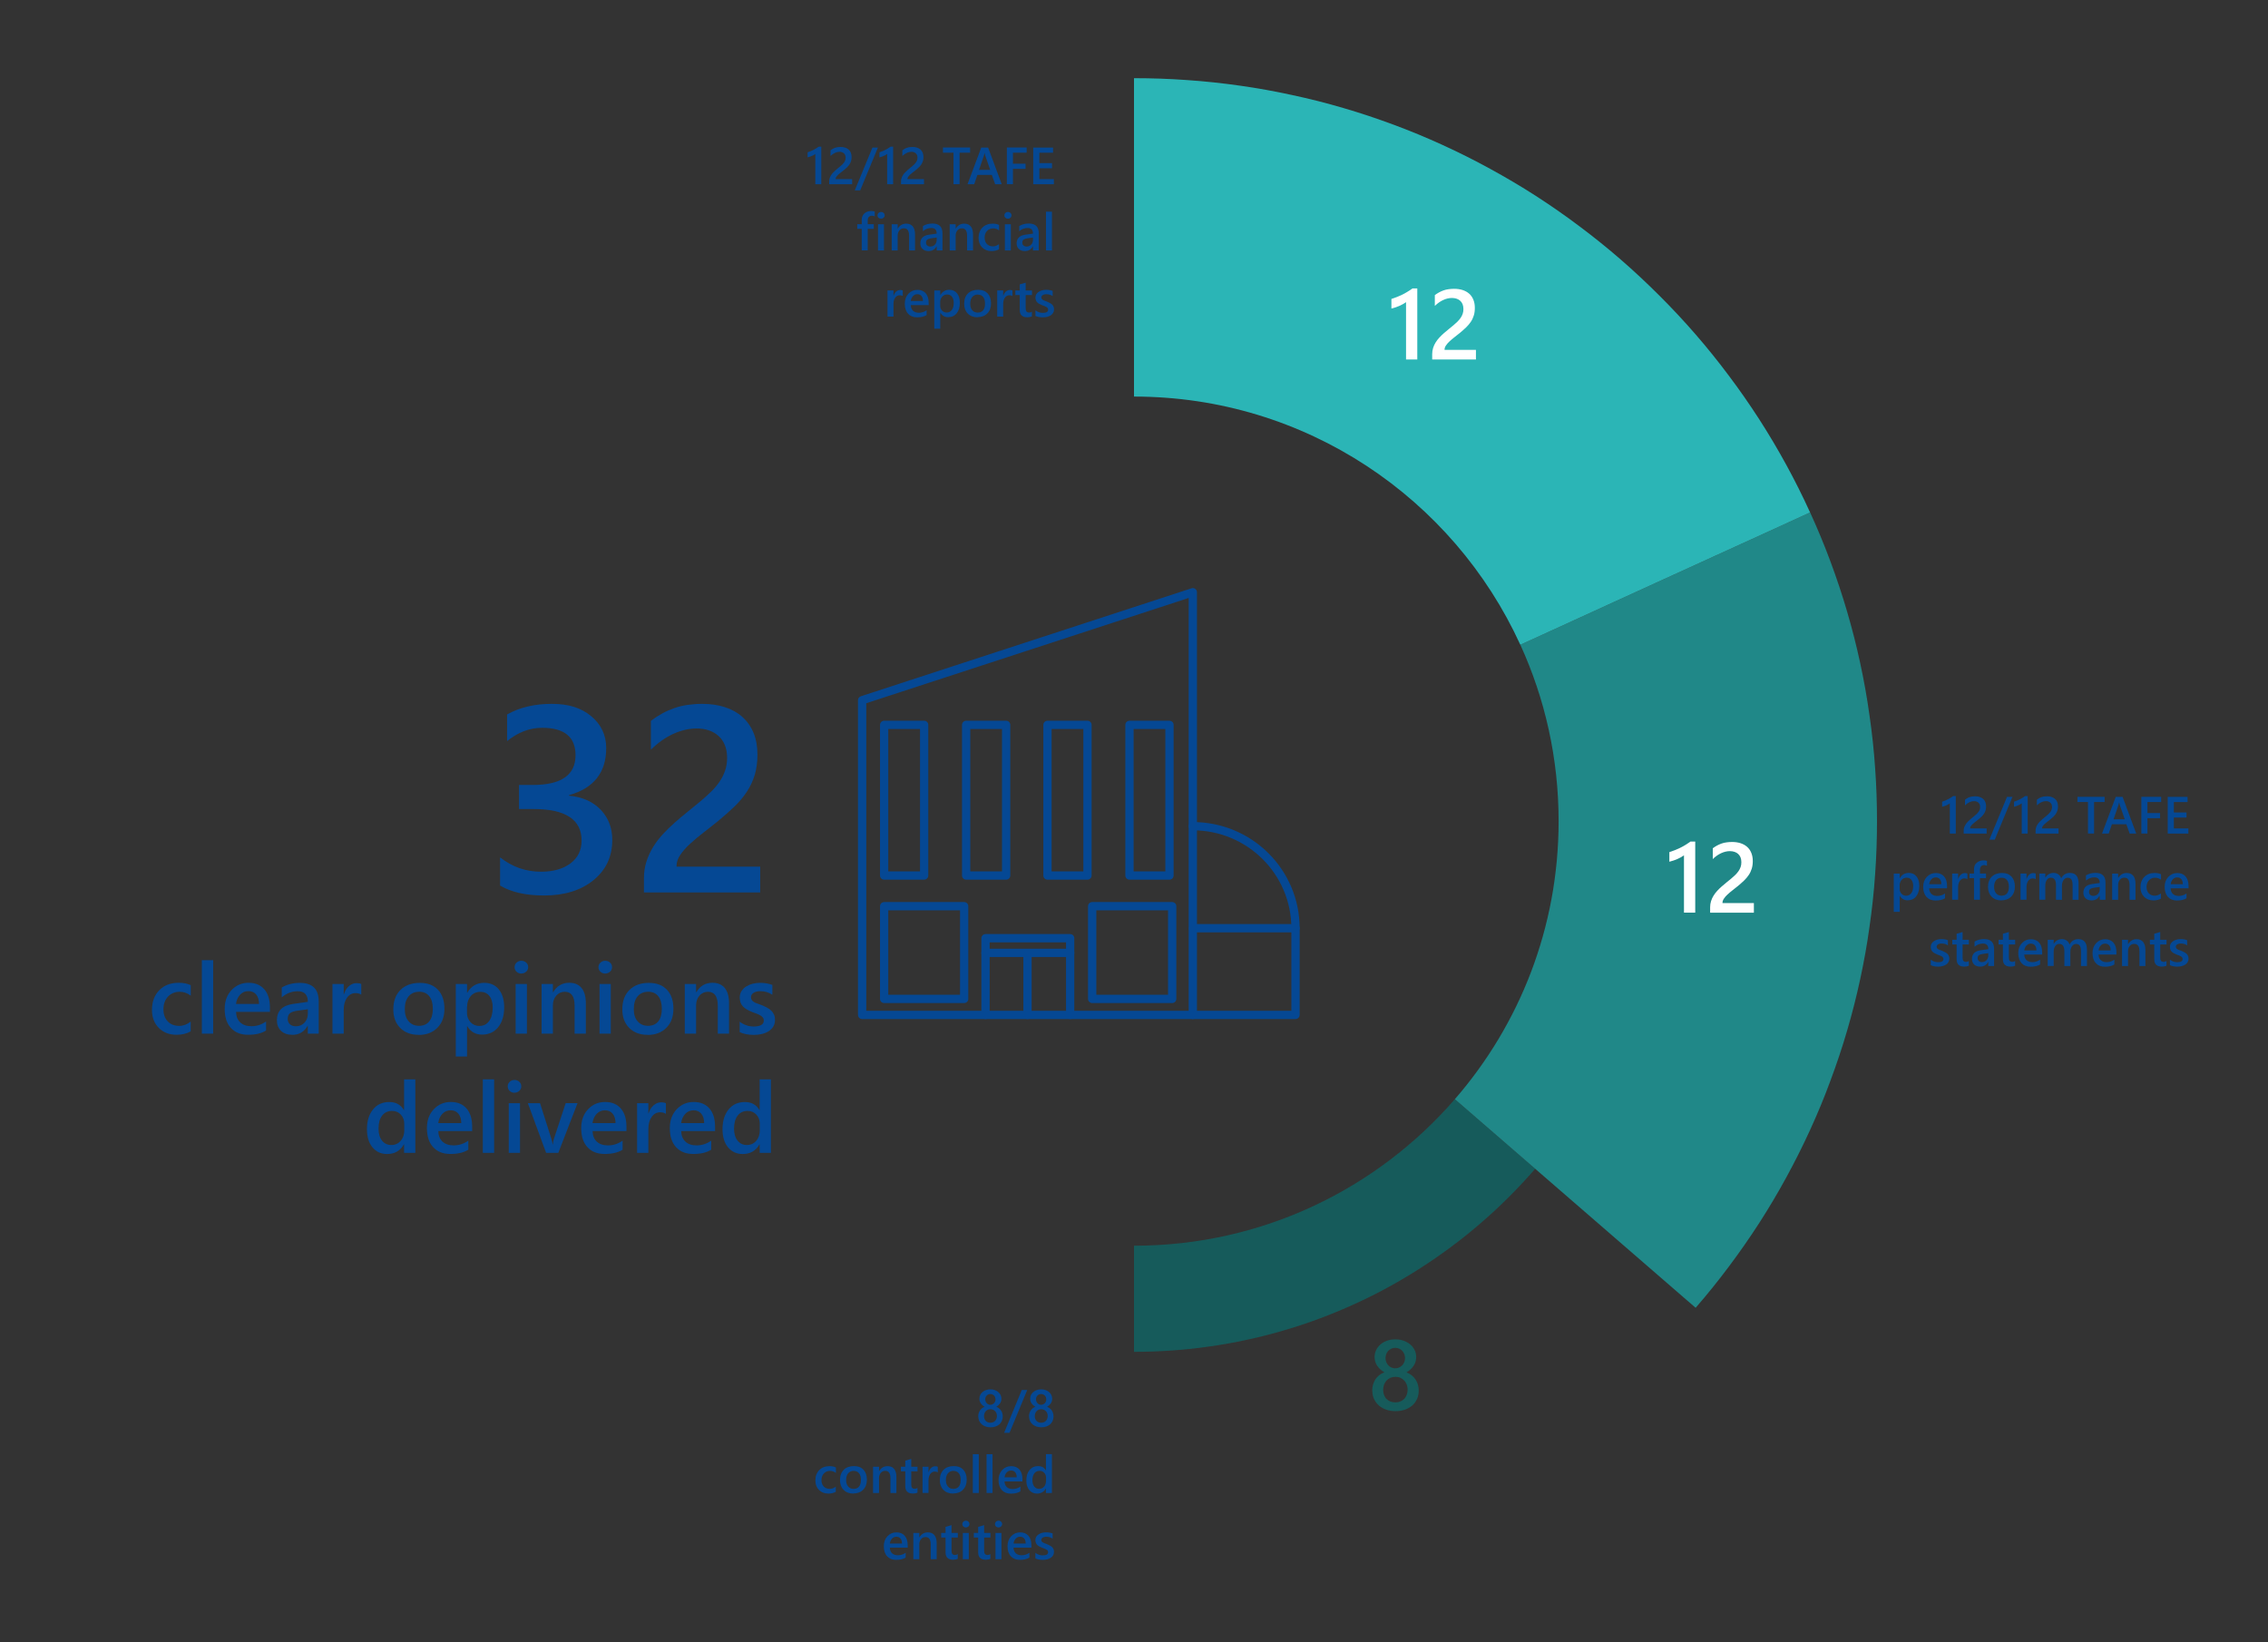 <?xml version="1.0" encoding="UTF-8"?><svg id="uuid-7d26ad6f-962e-4105-a855-604999c5a676" xmlns="http://www.w3.org/2000/svg" viewBox="0 0 411.02 297.64"><rect x="0" y="0" width="411.02" height="297.64" fill="#333333" stroke="none"/><path d="M278.22,211.82c-1.51,1.73-3.06,3.4-4.68,5.02s-3.29,3.18-5.03,4.68c-1.72,1.5-3.51,2.94-5.34,4.31-1.83,1.37-3.72,2.68-5.65,3.92-1.92,1.24-3.89,2.41-5.9,3.51-2,1.1-4.05,2.12-6.14,3.07-2.08.95-4.19,1.83-6.35,2.63-2.14.8-4.31,1.52-6.51,2.16-2.19.65-4.41,1.21-6.66,1.69-2.22.49-4.48.89-6.76,1.21-2.25.33-4.53.57-6.83.73-2.27.16-4.55.24-6.86.24v-19.23c23.23,0,44.05-10.29,58.15-26.56l.02.02,4.99,4.33,9.55,8.27Z" style="fill:#165b5b;"/><path d="M340.16,148.82c0,3.23-.11,6.44-.34,9.61-.22,3.22-.56,6.4-1.02,9.55h0c-.44,3.2-1.01,6.35-1.68,9.46-.68,3.15-1.47,6.26-2.37,9.32-.9,3.09-1.92,6.13-3.04,9.12h0c-1.11,3.03-2.34,5.98-3.67,8.89-1.34,2.93-2.78,5.8-4.31,8.6-1.54,2.82-3.18,5.58-4.91,8.27-1.74,2.69-3.57,5.32-5.49,7.88-1.92,2.57-3.93,5.07-6.04,7.49l-7.04-6.1-7.49-6.49-8.3-7.19-6.24-5.41-9.55-8.27-4.99-4.33-.02-.02c11.72-13.5,18.8-31.11,18.8-50.38,0-11.41-2.48-22.23-6.94-31.97l6.01-2.74,11.5-5.26,7.51-3.43,10-4.56,9.02-4.11,8.48-3.88c1.33,2.91,2.56,5.86,3.68,8.88,1.11,2.99,2.13,6.03,3.03,9.12.9,3.06,1.69,6.17,2.37,9.32.67,3.12,1.24,6.27,1.68,9.46.46,3.15.8,6.34,1.02,9.56.23,3.18.34,6.38.34,9.61Z" style="fill:#208888;"/><path d="M328.04,92.87l-8.48,3.88-9.02,4.11-10,4.56-7.51,3.43-11.5,5.26-6.01,2.74c-12.13-26.54-38.92-44.98-70.01-44.98V14.17c3.23,0,6.43.11,9.6.34,3.22.22,6.41.56,9.56,1.01h.01c3.2.45,6.34,1.02,9.46,1.7,3.15.67,6.26,1.46,9.32,2.36,3.09.9,6.13,1.92,9.12,3.03,3.02,1.12,5.98,2.35,8.89,3.68,2.92,1.34,5.79,2.77,8.59,4.31,2.82,1.54,5.58,3.17,8.27,4.9,2.7,1.74,5.33,3.57,7.89,5.5,2.57,1.92,5.07,3.93,7.49,6.03,2.43,2.11,4.77,4.3,7.03,6.56,2.27,2.26,4.46,4.61,6.56,7.03,2.1,2.42,4.11,4.92,6.03,7.49,1.92,2.55,3.75,5.19,5.49,7.88,1.73,2.69,3.37,5.45,4.91,8.27,1.53,2.8,2.97,5.67,4.3,8.6h0Z" style="fill:#2bb5b6;"/><path d="M354.44,144.27v6.8h-1.08v-5.48c-.19.14-.4.26-.63.36-.22.1-.48.18-.77.26v-.92c.18-.06.35-.12.52-.19.17-.07.33-.14.49-.22.16-.08.33-.17.49-.27.17-.1.34-.21.51-.34h.45Z" style="fill:#054894;"/><path d="M360.04,151.07h-4.17v-.51c0-.21.03-.41.09-.59.06-.18.14-.36.24-.52s.21-.32.35-.46c.13-.14.28-.28.43-.42.15-.13.31-.26.46-.39.16-.12.31-.25.46-.38.14-.12.27-.24.39-.35.12-.12.22-.24.3-.36.08-.12.15-.25.19-.39s.07-.29.07-.45c0-.18-.03-.33-.08-.46-.05-.13-.13-.24-.23-.33-.1-.09-.21-.15-.35-.2s-.28-.07-.44-.07c-.27,0-.55.06-.83.19-.28.13-.55.32-.81.57v-1.03c.14-.1.27-.19.41-.27.14-.08.28-.14.43-.19.15-.05.3-.09.47-.11.16-.02.34-.04.52-.04.3,0,.57.04.82.12.24.08.45.2.63.35.17.15.31.34.4.57.09.23.14.49.14.79,0,.27-.03.51-.1.73-.07.21-.16.42-.28.6s-.27.36-.44.53-.37.34-.58.51c-.18.15-.36.29-.54.42s-.34.27-.48.4-.26.26-.35.39c-.09.13-.13.26-.13.4v.02h3v.92Z" style="fill:#054894;"/><path d="M364.71,144.42l-3.21,7.76h-.98l3.2-7.76h.99Z" style="fill:#054894;"/><path d="M367.47,144.27v6.8h-1.08v-5.48c-.19.14-.4.26-.63.36-.22.1-.48.18-.77.26v-.92c.18-.06.35-.12.52-.19.17-.07.33-.14.49-.22.16-.08.33-.17.49-.27.17-.1.34-.21.51-.34h.45Z" style="fill:#054894;"/><path d="M373.07,151.07h-4.17v-.51c0-.21.03-.41.09-.59.06-.18.14-.36.24-.52s.21-.32.35-.46c.13-.14.28-.28.43-.42.15-.13.31-.26.46-.39.16-.12.31-.25.46-.38.14-.12.27-.24.39-.35.12-.12.22-.24.3-.36.08-.12.15-.25.19-.39s.07-.29.07-.45c0-.18-.03-.33-.08-.46-.05-.13-.13-.24-.23-.33-.1-.09-.21-.15-.35-.2s-.28-.07-.44-.07c-.27,0-.55.06-.83.19-.28.13-.55.32-.81.57v-1.03c.14-.1.27-.19.41-.27.14-.08.28-.14.43-.19.15-.05.3-.09.47-.11.16-.02.34-.04.52-.04.3,0,.57.04.82.12.24.08.45.2.63.35.17.15.31.34.4.57.09.23.14.49.14.79,0,.27-.03.51-.1.73-.07.21-.16.42-.28.6s-.27.36-.44.53-.37.34-.58.51c-.18.15-.36.29-.54.42s-.34.27-.48.4-.26.26-.35.39c-.09.13-.13.26-.13.4v.02h3v.92Z" style="fill:#054894;"/><path d="M381.41,145.35h-1.91v5.71h-1.1v-5.71h-1.91v-.94h4.92v.94Z" style="fill:#054894;"/><path d="M387.16,151.07h-1.21l-.6-1.69h-2.62l-.58,1.69h-1.21l2.49-6.65h1.24l2.47,6.65ZM385.06,148.48l-.92-2.65c-.03-.09-.06-.23-.09-.42h-.02c-.03.18-.06.32-.09.42l-.91,2.65h2.04Z" style="fill:#054894;"/><path d="M391.66,145.35h-2.49v2h2.29v.93h-2.29v2.78h-1.1v-6.65h3.59v.94Z" style="fill:#054894;"/><path d="M396.58,151.07h-3.73v-6.65h3.59v.94h-2.48v1.88h2.29v.93h-2.29v1.97h2.63v.93Z" style="fill:#054894;"/><path d="M344.3,162.37h-.02v2.88h-1.08v-6.93h1.08v.83h.02c.37-.63.91-.95,1.61-.95.6,0,1.07.21,1.41.64.34.42.51.99.51,1.71,0,.79-.19,1.42-.57,1.9-.38.48-.9.71-1.56.71-.61,0-1.07-.27-1.4-.8ZM344.27,160.5v.59c0,.35.11.64.33.88.22.24.5.36.84.36.4,0,.71-.16.94-.47.23-.31.34-.74.34-1.3,0-.47-.11-.83-.32-1.1-.21-.26-.5-.4-.86-.4-.38,0-.69.14-.93.41-.23.27-.35.61-.35,1.02Z" style="fill:#054894;"/><path d="M352.86,160.99h-3.24c.01.44.15.78.41,1.02s.61.36,1.06.36c.51,0,.97-.15,1.4-.45v.87c-.43.27-1,.41-1.72.41s-1.25-.22-1.64-.65-.6-1.04-.6-1.82c0-.74.22-1.34.66-1.81.44-.47.98-.7,1.63-.7s1.15.21,1.51.63c.36.42.53,1,.53,1.74v.41ZM351.82,160.23c0-.39-.09-.69-.27-.9-.18-.21-.43-.32-.74-.32s-.57.11-.79.34-.35.52-.4.89h2.2Z" style="fill:#054894;"/><path d="M356.54,159.34c-.13-.1-.32-.15-.56-.15-.32,0-.58.14-.8.43-.21.29-.32.68-.32,1.17v2.27h-1.08v-4.75h1.08v.98h.02c.11-.33.27-.59.48-.78.22-.19.46-.28.73-.28.19,0,.34.03.45.09v1.02Z" style="fill:#054894;"/><path d="M360.1,156.91c-.15-.08-.31-.13-.5-.13-.52,0-.78.3-.78.89v.64h1.1v.84h-1.1v3.91h-1.08v-3.91h-.81v-.84h.81v-.77c0-.5.16-.9.49-1.18.33-.29.74-.43,1.23-.43.27,0,.48.03.63.09v.9Z" style="fill:#054894;"/><path d="M362.7,163.18c-.73,0-1.32-.22-1.76-.67-.44-.44-.66-1.03-.66-1.76,0-.8.23-1.42.68-1.87.46-.45,1.07-.67,1.84-.67s1.32.22,1.73.65c.41.44.62,1.04.62,1.81s-.22,1.36-.67,1.82-1.05.68-1.8.68ZM362.75,159.07c-.42,0-.75.15-1,.44-.24.29-.37.7-.37,1.21s.12.89.37,1.18c.25.29.58.43.99.43s.75-.14.98-.42c.23-.28.34-.68.34-1.2s-.11-.93-.34-1.21c-.23-.29-.55-.43-.98-.43Z" style="fill:#054894;"/><path d="M368.93,159.34c-.13-.1-.32-.15-.56-.15-.32,0-.58.14-.8.43-.21.29-.32.68-.32,1.17v2.27h-1.08v-4.75h1.08v.98h.02c.11-.33.27-.59.48-.78.22-.19.46-.28.73-.28.19,0,.34.03.45.09v1.02Z" style="fill:#054894;"/><path d="M376.69,163.07h-1.08v-2.59c0-.5-.07-.86-.21-1.08-.14-.22-.38-.33-.71-.33-.28,0-.52.14-.72.42-.2.28-.29.62-.29,1.01v2.57h-1.08v-2.68c0-.88-.31-1.33-.94-1.33-.29,0-.53.13-.72.4s-.28.61-.28,1.03v2.57h-1.08v-4.75h1.08v.75h.02c.34-.58.84-.86,1.5-.86.33,0,.61.09.86.27.25.18.41.42.5.71.35-.66.88-.98,1.58-.98,1.05,0,1.57.64,1.57,1.93v2.93Z" style="fill:#054894;"/><path d="M381.56,163.07h-1.04v-.74h-.02c-.33.57-.81.85-1.44.85-.47,0-.83-.13-1.1-.38-.26-.25-.4-.59-.4-1.01,0-.9.52-1.42,1.55-1.57l1.41-.2c0-.68-.32-1.02-.96-1.02-.57,0-1.08.19-1.53.58v-.94c.5-.3,1.08-.45,1.74-.45,1.2,0,1.8.59,1.8,1.77v3.09ZM380.52,160.74l-1,.14c-.31.04-.54.12-.7.22-.16.11-.23.3-.23.58,0,.2.07.37.22.49.14.13.34.19.58.19.33,0,.6-.12.81-.35s.32-.52.32-.87v-.41Z" style="fill:#054894;"/><path d="M387.01,163.07h-1.08v-2.68c0-.89-.31-1.33-.94-1.33-.33,0-.6.12-.81.37-.21.25-.32.56-.32.93v2.71h-1.08v-4.75h1.08v.79h.02c.36-.6.87-.9,1.54-.9.52,0,.91.17,1.18.5.27.34.41.82.41,1.45v2.9Z" style="fill:#054894;"/><path d="M391.62,162.85c-.38.22-.83.33-1.35.33-.71,0-1.27-.22-1.71-.66-.43-.44-.65-1.01-.65-1.71,0-.78.23-1.41.7-1.89s1.09-.71,1.87-.71c.43,0,.81.08,1.15.23v1c-.33-.25-.68-.37-1.06-.37-.46,0-.83.15-1.12.46s-.44.71-.44,1.21.14.88.41,1.16c.27.28.64.43,1.1.43.39,0,.75-.14,1.09-.41v.94Z" style="fill:#054894;"/><path d="M396.62,160.99h-3.24c.01.44.15.78.41,1.02s.61.36,1.06.36c.51,0,.97-.15,1.4-.45v.87c-.43.27-1,.41-1.72.41s-1.25-.22-1.64-.65-.6-1.04-.6-1.82c0-.74.22-1.34.66-1.81.44-.47.98-.7,1.63-.7s1.15.21,1.51.63c.36.42.53,1,.53,1.74v.41ZM395.58,160.23c0-.39-.09-.69-.27-.9-.18-.21-.43-.32-.74-.32s-.57.11-.79.34-.35.52-.4.89h2.2Z" style="fill:#054894;"/><path d="M349.9,174.92v-1c.4.31.85.46,1.33.46.65,0,.97-.19.97-.58,0-.11-.03-.2-.08-.28-.06-.08-.13-.14-.23-.2-.09-.06-.21-.11-.33-.16-.13-.05-.27-.1-.43-.16-.2-.08-.37-.16-.53-.25-.16-.09-.29-.18-.39-.29-.1-.11-.18-.23-.23-.37-.05-.14-.08-.3-.08-.49,0-.23.05-.43.16-.61.11-.17.25-.32.44-.44.18-.12.39-.21.62-.27.23-.06.47-.09.72-.09.44,0,.83.07,1.18.2v.94c-.33-.23-.72-.34-1.15-.34-.14,0-.26.01-.37.04-.11.03-.2.07-.28.12-.08.05-.14.11-.18.18-.04.07-.07.15-.07.23,0,.1.02.19.07.26.04.07.11.13.19.19.08.05.19.1.31.15.12.04.26.09.41.15.2.08.39.17.55.26.16.09.3.18.42.29.11.11.2.24.26.38.06.14.09.31.09.51,0,.24-.06.45-.17.63-.11.18-.26.33-.45.45-.19.12-.4.2-.64.26-.24.06-.5.09-.77.09-.52,0-.97-.09-1.35-.26Z" style="fill:#054894;"/><path d="M356.8,175.02c-.21.1-.49.16-.83.16-.92,0-1.38-.44-1.38-1.33v-2.69h-.79v-.84h.79v-1.1l1.08-.31v1.41h1.14v.84h-1.14v2.38c0,.28.05.48.15.6.1.12.27.18.51.18.18,0,.34-.05.47-.16v.85Z" style="fill:#054894;"/><path d="M361.37,175.07h-1.04v-.74h-.02c-.33.57-.81.85-1.44.85-.47,0-.83-.13-1.1-.38-.26-.25-.4-.59-.4-1.01,0-.9.52-1.42,1.55-1.57l1.41-.2c0-.68-.32-1.02-.96-1.02-.57,0-1.08.19-1.53.58v-.94c.5-.3,1.08-.45,1.74-.45,1.2,0,1.8.59,1.8,1.77v3.09ZM360.33,172.74l-1,.14c-.31.04-.54.12-.7.22-.16.11-.23.3-.23.58,0,.2.07.37.22.49.14.13.34.19.58.19.33,0,.6-.12.81-.35s.32-.52.32-.87v-.41Z" style="fill:#054894;"/><path d="M365.19,175.02c-.21.1-.49.16-.83.16-.92,0-1.38-.44-1.38-1.33v-2.69h-.79v-.84h.79v-1.1l1.08-.31v1.41h1.14v.84h-1.14v2.38c0,.28.05.48.15.6.1.12.27.18.51.18.18,0,.34-.05.47-.16v.85Z" style="fill:#054894;"/><path d="M370.09,172.99h-3.24c.01.44.15.78.41,1.02s.61.36,1.06.36c.51,0,.97-.15,1.4-.45v.87c-.43.27-1,.41-1.72.41s-1.25-.22-1.64-.65-.6-1.04-.6-1.82c0-.74.22-1.34.66-1.81.44-.47.98-.7,1.63-.7s1.15.21,1.51.63c.36.42.53,1,.53,1.74v.41ZM369.05,172.23c0-.39-.09-.69-.27-.9-.18-.21-.43-.32-.74-.32s-.57.11-.79.34-.35.52-.4.89h2.2Z" style="fill:#054894;"/><path d="M378.21,175.07h-1.08v-2.59c0-.5-.07-.86-.21-1.08-.14-.22-.38-.33-.71-.33-.28,0-.52.14-.72.42-.2.28-.29.62-.29,1.01v2.57h-1.08v-2.68c0-.88-.31-1.33-.94-1.33-.29,0-.53.13-.72.4s-.28.61-.28,1.03v2.57h-1.08v-4.75h1.08v.75h.02c.34-.58.84-.86,1.5-.86.33,0,.61.09.86.27.25.18.41.42.5.71.35-.66.88-.98,1.58-.98,1.05,0,1.57.64,1.57,1.93v2.93Z" style="fill:#054894;"/><path d="M383.55,172.99h-3.24c.01.44.15.78.41,1.02s.61.36,1.06.36c.51,0,.97-.15,1.4-.45v.87c-.43.27-1,.41-1.72.41s-1.25-.22-1.64-.65-.6-1.04-.6-1.82c0-.74.22-1.34.66-1.81.44-.47.98-.7,1.63-.7s1.15.21,1.51.63c.36.42.53,1,.53,1.74v.41ZM382.51,172.23c0-.39-.09-.69-.27-.9-.18-.21-.43-.32-.74-.32s-.57.11-.79.34-.35.52-.4.89h2.2Z" style="fill:#054894;"/><path d="M388.8,175.07h-1.08v-2.68c0-.89-.31-1.33-.94-1.33-.33,0-.6.12-.81.37-.21.25-.32.56-.32.93v2.71h-1.08v-4.75h1.08v.79h.02c.36-.6.87-.9,1.54-.9.52,0,.91.17,1.18.5.27.34.41.82.41,1.45v2.9Z" style="fill:#054894;"/><path d="M392.62,175.02c-.21.1-.49.16-.83.16-.92,0-1.38-.44-1.38-1.33v-2.69h-.79v-.84h.79v-1.1l1.08-.31v1.41h1.14v.84h-1.14v2.38c0,.28.05.48.15.6.1.12.27.18.51.18.18,0,.34-.05.47-.16v.85Z" style="fill:#054894;"/><path d="M393.25,174.92v-1c.4.31.85.46,1.33.46.65,0,.97-.19.97-.58,0-.11-.03-.2-.08-.28-.06-.08-.13-.14-.23-.2-.09-.06-.21-.11-.33-.16-.13-.05-.27-.1-.43-.16-.2-.08-.37-.16-.53-.25-.16-.09-.29-.18-.39-.29-.1-.11-.18-.23-.23-.37-.05-.14-.08-.3-.08-.49,0-.23.05-.43.16-.61.11-.17.25-.32.44-.44.18-.12.39-.21.62-.27.23-.06.47-.09.72-.09.44,0,.83.07,1.18.2v.94c-.33-.23-.72-.34-1.15-.34-.14,0-.26.01-.37.04-.11.03-.2.07-.28.12-.08.05-.14.11-.18.18-.04.07-.07.15-.07.23,0,.1.02.19.07.26.04.07.11.13.19.19.08.05.19.1.31.15.12.04.26.09.41.15.2.08.39.17.55.26.16.09.3.18.42.29.11.11.2.24.26.38.06.14.09.31.09.51,0,.24-.06.45-.17.63-.11.18-.26.33-.45.45-.19.12-.4.2-.64.26-.24.06-.5.09-.77.09-.52,0-.97-.09-1.35-.26Z" style="fill:#054894;"/><path d="M248.68,252.01c0-.36.05-.71.14-1.05s.23-.65.41-.94.41-.54.69-.77.6-.41.97-.55c-.54-.3-.98-.7-1.3-1.17-.32-.48-.48-1.01-.48-1.59,0-.46.1-.89.29-1.28s.45-.73.79-1.02.73-.51,1.19-.67.96-.24,1.49-.24,1.05.08,1.51.25.86.39,1.2.68.6.63.79,1.02.28.82.28,1.27c0,.58-.16,1.11-.48,1.59-.32.48-.75.87-1.28,1.17.36.14.68.32.96.55.28.23.51.48.7.77s.33.6.42.94.14.69.14,1.06c0,.55-.1,1.05-.31,1.51s-.49.85-.86,1.17c-.37.32-.81.58-1.33.76s-1.08.27-1.71.27-1.18-.09-1.69-.27-.96-.44-1.33-.76c-.37-.33-.66-.72-.87-1.17s-.31-.96-.31-1.51ZM250.66,251.83c0,.36.05.68.16.97s.25.53.45.73.43.35.7.46.58.16.91.16.62-.05.89-.16c.27-.11.5-.26.7-.46.2-.2.35-.45.46-.73.11-.28.17-.6.17-.95,0-.32-.05-.62-.16-.91-.11-.28-.25-.53-.45-.74s-.43-.38-.7-.5-.58-.18-.91-.18c-.32,0-.61.06-.88.17-.27.11-.51.28-.7.48-.2.21-.35.46-.46.74s-.17.6-.17.94ZM251.09,246.13c0,.26.05.51.14.73s.22.42.38.59c.16.17.34.3.56.39s.44.14.69.14.48-.05.69-.15c.21-.1.4-.23.56-.39.16-.17.29-.36.38-.59.09-.22.14-.47.14-.72s-.05-.51-.14-.74-.22-.42-.37-.59-.35-.29-.56-.39-.45-.14-.7-.14-.5.05-.72.15c-.22.1-.4.23-.56.4s-.28.37-.36.59c-.08.23-.13.46-.13.72Z" style="fill:#165b5b;"/><path d="M90.63,160.49v-5.11c2.19,1.73,4.66,2.6,7.41,2.6,2.23,0,4.02-.51,5.36-1.52s2-2.39,2-4.12c0-3.81-2.91-5.72-8.74-5.72h-2.6v-4.36h2.48c5.17,0,7.76-1.8,7.76-5.39,0-3.31-2.02-4.97-6.05-4.97-2.25,0-4.37.8-6.35,2.41v-4.83c2.28-1.28,4.98-1.92,8.09-1.92s5.38.75,7.17,2.25,2.7,3.42,2.7,5.77c0,4.42-2.25,7.27-6.75,8.53v.09c2.42.23,4.34,1.08,5.74,2.54s2.11,3.29,2.11,5.47c0,3.02-1.13,5.45-3.4,7.3s-5.25,2.78-8.95,2.78c-3.33,0-5.98-.6-7.97-1.8Z" style="fill:#054894;"/><path d="M137.79,161.73h-21.09v-2.6c0-1.06.15-2.06.45-2.99s.7-1.8,1.2-2.62,1.09-1.59,1.76-2.32,1.39-1.43,2.16-2.11,1.55-1.34,2.34-1.97,1.58-1.27,2.34-1.91c.72-.61,1.38-1.21,1.97-1.79s1.1-1.19,1.52-1.82.75-1.29.98-1.98.35-1.45.35-2.26c0-.89-.14-1.67-.41-2.33s-.66-1.22-1.15-1.66-1.07-.78-1.75-1.01-1.41-.34-2.2-.34c-1.38,0-2.77.32-4.2.96s-2.79,1.6-4.1,2.88v-5.23c.69-.52,1.38-.96,2.09-1.35s1.43-.7,2.18-.96,1.54-.45,2.37-.57,1.71-.19,2.65-.19c1.52,0,2.89.2,4.12.6s2.29.98,3.16,1.76,1.55,1.74,2.03,2.89.71,2.48.71,3.98c0,1.36-.17,2.58-.5,3.67s-.81,2.1-1.43,3.04-1.36,1.83-2.24,2.67-1.85,1.71-2.93,2.6c-.91.73-1.81,1.45-2.71,2.14s-1.71,1.38-2.43,2.04-1.3,1.33-1.75,1.99-.67,1.33-.67,2v.12h15.16v4.66Z" style="fill:#054894;"/><path d="M34.56,186.91c-.72.42-1.57.62-2.56.62-1.34,0-2.41-.42-3.23-1.25s-1.23-1.92-1.23-3.25c0-1.48.44-2.67,1.32-3.57s2.06-1.35,3.54-1.35c.82,0,1.54.14,2.17.43v1.9c-.63-.47-1.29-.7-2-.7-.86,0-1.57.29-2.12.87s-.83,1.35-.83,2.29.26,1.67.78,2.21,1.21.81,2.09.81c.73,0,1.42-.26,2.07-.78v1.78Z" style="fill:#054894;"/><path d="M38.63,187.33h-2.05v-13.32h2.05v13.32Z" style="fill:#054894;"/><path d="M48.91,183.38h-6.13c.02.83.28,1.47.77,1.92s1.16.68,2.02.68c.96,0,1.84-.29,2.65-.86v1.64c-.82.52-1.9.77-3.25.77s-2.36-.41-3.12-1.23-1.13-1.97-1.13-3.45c0-1.4.41-2.54,1.24-3.42s1.86-1.32,3.09-1.32,2.18.4,2.86,1.19,1.01,1.89,1.01,3.3v.78ZM46.94,181.94c0-.73-.18-1.3-.52-1.71s-.81-.61-1.41-.61-1.08.21-1.49.64-.66.99-.75,1.68h4.17Z" style="fill:#054894;"/><path d="M57.76,187.33h-1.98v-1.41h-.04c-.62,1.08-1.53,1.62-2.73,1.62-.88,0-1.58-.24-2.08-.72s-.75-1.12-.75-1.91c0-1.7.98-2.69,2.94-2.97l2.67-.38c0-1.28-.61-1.92-1.83-1.92-1.07,0-2.04.37-2.9,1.11v-1.78c.95-.56,2.04-.84,3.29-.84,2.27,0,3.41,1.12,3.41,3.36v5.85ZM55.79,182.91l-1.89.26c-.59.08-1.03.22-1.32.43s-.44.57-.44,1.09c0,.38.14.69.41.94s.64.36,1.09.36c.62,0,1.14-.22,1.54-.65s.61-.99.61-1.65v-.78Z" style="fill:#054894;"/><path d="M65.47,180.27c-.25-.19-.6-.29-1.06-.29-.6,0-1.11.27-1.51.82s-.61,1.29-.61,2.22v4.31h-2.04v-9h2.04v1.85h.04c.2-.63.51-1.13.92-1.48s.87-.53,1.38-.53c.37,0,.65.06.84.17v1.93Z" style="fill:#054894;"/><path d="M75.85,187.54c-1.39,0-2.5-.42-3.33-1.26s-1.24-1.96-1.24-3.34c0-1.51.43-2.69,1.3-3.54s2.03-1.27,3.49-1.27,2.5.41,3.29,1.24,1.18,1.97,1.18,3.44-.42,2.59-1.27,3.45-1.98,1.3-3.41,1.3ZM75.94,179.74c-.8,0-1.43.28-1.89.83s-.69,1.32-.69,2.3.23,1.69.7,2.23,1.1.81,1.88.81,1.42-.27,1.85-.8.65-1.29.65-2.28-.22-1.75-.65-2.29-1.05-.81-1.85-.81Z" style="fill:#054894;"/><path d="M84.68,186h-.04v5.47h-2.04v-13.14h2.04v1.58h.04c.7-1.2,1.72-1.79,3.06-1.79,1.14,0,2.03.4,2.67,1.2s.96,1.88.96,3.23c0,1.5-.36,2.7-1.08,3.6s-1.71,1.35-2.95,1.35c-1.15,0-2.03-.5-2.65-1.51ZM84.63,182.45v1.12c0,.66.21,1.21.63,1.67s.95.69,1.6.69c.76,0,1.35-.29,1.78-.88s.65-1.41.65-2.47c0-.88-.2-1.58-.6-2.08s-.94-.75-1.63-.75c-.73,0-1.31.26-1.75.77s-.66,1.16-.66,1.93Z" style="fill:#054894;"/><path d="M94.48,176.44c-.33,0-.62-.11-.86-.33s-.36-.49-.36-.83.12-.61.36-.83.52-.33.86-.33.64.11.88.33.36.5.36.83c0,.32-.12.59-.36.81s-.53.34-.88.34ZM95.49,187.33h-2.04v-9h2.04v9Z" style="fill:#054894;"/><path d="M106.17,187.33h-2.04v-5.07c0-1.68-.59-2.52-1.78-2.52-.62,0-1.13.23-1.54.7s-.61,1.05-.61,1.76v5.13h-2.05v-9h2.05v1.49h.04c.67-1.14,1.65-1.71,2.92-1.71.98,0,1.73.32,2.24.95s.77,1.55.77,2.76v5.5Z" style="fill:#054894;"/><path d="M109.68,176.44c-.33,0-.62-.11-.86-.33s-.36-.49-.36-.83.12-.61.36-.83.52-.33.86-.33.64.11.88.33.36.5.36.83c0,.32-.12.59-.36.81s-.53.34-.88.34ZM110.69,187.33h-2.04v-9h2.04v9Z" style="fill:#054894;"/><path d="M117.35,187.54c-1.39,0-2.5-.42-3.33-1.26s-1.24-1.96-1.24-3.34c0-1.51.43-2.69,1.3-3.54s2.03-1.27,3.49-1.27,2.5.41,3.29,1.24,1.18,1.97,1.18,3.44-.42,2.59-1.27,3.45-1.98,1.3-3.41,1.3ZM117.44,179.74c-.8,0-1.43.28-1.89.83s-.69,1.32-.69,2.3.23,1.69.7,2.23,1.1.81,1.88.81,1.42-.27,1.85-.8.65-1.29.65-2.28-.22-1.75-.65-2.29-1.05-.81-1.85-.81Z" style="fill:#054894;"/><path d="M132.12,187.33h-2.04v-5.07c0-1.68-.59-2.52-1.78-2.52-.62,0-1.13.23-1.54.7s-.61,1.05-.61,1.76v5.13h-2.05v-9h2.05v1.49h.04c.67-1.14,1.65-1.71,2.92-1.71.98,0,1.73.32,2.24.95s.77,1.55.77,2.76v5.5Z" style="fill:#054894;"/><path d="M134.05,187.05v-1.89c.76.58,1.6.87,2.52.87,1.23,0,1.85-.36,1.85-1.09,0-.21-.05-.38-.16-.52s-.25-.27-.43-.38-.39-.21-.63-.3-.51-.19-.81-.3c-.37-.15-.7-.3-1-.47s-.54-.35-.74-.56-.34-.44-.44-.71-.15-.57-.15-.92c0-.43.1-.82.31-1.15s.48-.61.83-.83.74-.4,1.18-.51.89-.17,1.36-.17c.83,0,1.58.13,2.23.38v1.78c-.63-.43-1.36-.65-2.18-.65-.26,0-.49.03-.7.08s-.39.13-.53.22-.26.21-.34.34-.12.28-.12.44c0,.19.04.36.12.49s.2.25.36.36.35.2.58.28.48.18.78.28c.39.16.73.32,1.04.48s.57.35.79.56.38.45.5.72.18.6.18.97c0,.46-.11.86-.32,1.2s-.49.62-.84.84-.76.39-1.22.5-.94.16-1.45.16c-.98,0-1.84-.16-2.56-.49Z" style="fill:#054894;"/><path d="M75.27,208.93h-2.04v-1.53h-.04c-.66,1.16-1.67,1.74-3.03,1.74-1.11,0-1.99-.4-2.66-1.21s-1-1.9-1-3.29c0-1.49.37-2.68,1.1-3.58s1.72-1.34,2.94-1.34,2.09.49,2.65,1.46h.04v-5.57h2.04v13.32ZM73.26,204.81v-1.18c0-.64-.21-1.18-.62-1.63s-.95-.67-1.59-.67c-.76,0-1.36.28-1.8.85s-.65,1.36-.65,2.36c0,.91.21,1.64.63,2.17s.98.8,1.69.8,1.26-.26,1.7-.77.65-1.16.65-1.94Z" style="fill:#054894;"/><path d="M85.56,204.98h-6.13c.02.83.28,1.47.77,1.92s1.16.68,2.02.68c.96,0,1.84-.29,2.65-.86v1.64c-.82.52-1.9.77-3.25.77s-2.36-.41-3.12-1.23-1.13-1.97-1.13-3.45c0-1.4.41-2.54,1.24-3.42s1.86-1.32,3.09-1.32,2.18.4,2.86,1.19,1.01,1.89,1.01,3.3v.78ZM83.59,203.54c0-.73-.18-1.3-.52-1.71s-.81-.61-1.41-.61-1.08.21-1.49.64-.66.99-.75,1.68h4.17Z" style="fill:#054894;"/><path d="M89.55,208.93h-2.05v-13.32h2.05v13.32Z" style="fill:#054894;"/><path d="M93.23,198.04c-.33,0-.62-.11-.86-.33s-.36-.49-.36-.83.12-.61.36-.83.52-.33.86-.33.64.11.88.33.36.5.36.83c0,.32-.12.59-.36.81s-.53.34-.88.34ZM94.24,208.93h-2.04v-9h2.04v9Z" style="fill:#054894;"/><path d="M104.66,199.93l-3.48,9h-2.21l-3.31-9h2.21l2,6.29c.15.46.25.87.28,1.21h.03c.05-.43.13-.83.25-1.18l2.09-6.33h2.14Z" style="fill:#054894;"/><path d="M113.52,204.98h-6.13c.02.83.28,1.47.77,1.92s1.16.68,2.02.68c.96,0,1.84-.29,2.65-.86v1.64c-.82.52-1.9.77-3.25.77s-2.36-.41-3.12-1.23-1.13-1.97-1.13-3.45c0-1.4.41-2.54,1.24-3.42s1.86-1.32,3.09-1.32,2.18.4,2.86,1.19,1.01,1.89,1.01,3.3v.78ZM111.55,203.54c0-.73-.18-1.3-.52-1.71s-.81-.61-1.41-.61-1.08.21-1.49.64-.66.99-.75,1.68h4.17Z" style="fill:#054894;"/><path d="M120.68,201.87c-.25-.19-.6-.29-1.06-.29-.6,0-1.11.27-1.51.82s-.61,1.29-.61,2.22v4.31h-2.04v-9h2.04v1.85h.04c.2-.63.51-1.13.92-1.48s.87-.53,1.38-.53c.37,0,.65.06.84.17v1.93Z" style="fill:#054894;"/><path d="M129.58,204.98h-6.13c.02.83.28,1.47.77,1.92s1.16.68,2.02.68c.96,0,1.84-.29,2.65-.86v1.64c-.82.52-1.9.77-3.25.77s-2.36-.41-3.12-1.23-1.13-1.97-1.13-3.45c0-1.4.41-2.54,1.24-3.42s1.86-1.32,3.09-1.32,2.18.4,2.86,1.19,1.01,1.89,1.01,3.3v.78ZM127.61,203.54c0-.73-.18-1.3-.52-1.71s-.81-.61-1.41-.61-1.08.21-1.49.64-.66.99-.75,1.68h4.17Z" style="fill:#054894;"/><path d="M139.71,208.93h-2.04v-1.53h-.04c-.66,1.16-1.67,1.74-3.03,1.74-1.11,0-1.99-.4-2.66-1.21s-1-1.9-1-3.29c0-1.49.37-2.68,1.1-3.58s1.72-1.34,2.94-1.34,2.09.49,2.65,1.46h.04v-5.57h2.04v13.32ZM137.69,204.81v-1.18c0-.64-.21-1.18-.62-1.63s-.95-.67-1.59-.67c-.76,0-1.36.28-1.8.85s-.65,1.36-.65,2.36c0,.91.21,1.64.63,2.17s.98.8,1.69.8,1.26-.26,1.7-.77.65-1.16.65-1.94Z" style="fill:#054894;"/><path d="M256.85,52.27v12.88h-2.04v-10.39c-.37.26-.77.49-1.19.67-.42.19-.91.35-1.46.49v-1.74c.34-.11.67-.23.98-.35s.63-.26.94-.41.62-.32.93-.51.64-.4.97-.64h.86Z" style="fill:#fff;"/><path d="M267.46,65.15h-7.91v-.98c0-.4.06-.77.17-1.12s.26-.68.45-.98c.19-.31.41-.6.66-.87.25-.27.52-.54.81-.79.29-.25.58-.5.88-.74.3-.24.59-.48.88-.72.27-.23.52-.45.74-.67.22-.22.41-.45.57-.68s.28-.48.37-.74c.09-.26.13-.54.13-.85,0-.33-.05-.62-.15-.88-.1-.25-.25-.46-.43-.62-.18-.17-.4-.29-.66-.38-.25-.08-.53-.13-.83-.13-.52,0-1.04.12-1.57.36s-1.05.6-1.54,1.08v-1.96c.26-.19.52-.36.78-.5s.54-.26.82-.36c.28-.1.58-.17.89-.21s.64-.07.99-.07c.57,0,1.08.07,1.55.22.46.15.86.37,1.19.66.33.29.58.65.76,1.09s.27.93.27,1.49c0,.51-.06.97-.19,1.38-.13.41-.3.79-.54,1.14s-.51.69-.84,1-.69.64-1.1.98c-.34.28-.68.54-1.01.8-.34.26-.64.52-.91.77s-.49.5-.65.75c-.17.25-.25.5-.25.75v.04h5.69v1.75Z" style="fill:#fff;"/><path d="M307.22,152.52v12.88h-2.04v-10.39c-.37.26-.77.49-1.19.67-.42.19-.91.35-1.46.49v-1.74c.34-.11.67-.23.98-.35s.63-.26.94-.41.62-.32.93-.51.64-.4.97-.64h.86Z" style="fill:#fff;"/><path d="M317.83,165.4h-7.91v-.98c0-.4.06-.77.17-1.12s.26-.68.45-.98c.19-.31.41-.6.66-.87.25-.27.52-.54.81-.79.29-.25.58-.5.88-.74.3-.24.59-.48.88-.72.27-.23.52-.45.74-.67.22-.22.41-.45.57-.68s.28-.48.37-.74c.09-.26.13-.54.13-.85,0-.33-.05-.62-.15-.88-.1-.25-.25-.46-.43-.62-.18-.17-.4-.29-.66-.38-.25-.08-.53-.13-.83-.13-.52,0-1.04.12-1.57.36s-1.05.6-1.54,1.08v-1.96c.26-.19.52-.36.78-.5s.54-.26.82-.36c.28-.1.58-.17.89-.21s.64-.07.99-.07c.57,0,1.08.07,1.55.22.46.15.86.37,1.19.66.33.29.58.65.76,1.09s.27.93.27,1.49c0,.51-.06.97-.19,1.38-.13.41-.3.79-.54,1.14s-.51.69-.84,1-.69.64-1.1.98c-.34.28-.68.54-1.01.8-.34.26-.64.52-.91.77s-.49.5-.65.75c-.17.25-.25.5-.25.75v.04h5.69v1.75Z" style="fill:#fff;"/><path d="M177.28,256.71c0-.19.02-.38.07-.56.05-.18.12-.34.22-.5.1-.15.22-.29.36-.41.15-.12.32-.22.51-.29-.29-.16-.52-.37-.69-.62-.17-.25-.26-.53-.26-.84,0-.24.05-.47.15-.68.1-.21.24-.39.42-.54.18-.15.39-.27.63-.35.24-.08.5-.13.79-.13s.55.04.8.13.45.21.63.36c.18.15.32.33.42.54.1.21.15.43.15.67,0,.31-.08.59-.25.84s-.4.46-.68.62c.19.07.36.17.51.29s.27.25.37.41c.1.15.17.32.22.5.05.18.07.37.07.56,0,.29-.05.56-.16.8s-.26.45-.45.62c-.19.17-.43.31-.7.4-.27.1-.57.14-.9.14s-.62-.05-.89-.14c-.27-.1-.5-.23-.7-.4-.2-.17-.35-.38-.46-.62-.11-.24-.17-.51-.17-.8ZM178.33,256.62c0,.19.03.36.08.51s.13.28.24.39c.1.1.23.19.37.24.14.06.3.08.48.08s.33-.03.47-.09.27-.14.37-.25c.1-.11.19-.23.24-.38s.09-.32.09-.5c0-.17-.03-.33-.08-.48s-.13-.28-.24-.39-.23-.2-.37-.26c-.14-.06-.3-.1-.48-.1s-.32.03-.47.09c-.14.06-.27.15-.37.26-.1.11-.19.24-.24.39-.06.15-.09.32-.09.5ZM178.56,253.61c0,.14.02.27.07.39.05.12.12.22.2.31.08.09.18.16.29.21.11.05.23.07.36.07s.25-.03.36-.08c.11-.05.21-.12.3-.21.08-.09.15-.19.2-.31.05-.12.07-.25.07-.38s-.02-.27-.07-.39-.11-.22-.2-.31c-.08-.09-.18-.15-.3-.2-.11-.05-.24-.07-.37-.07s-.27.03-.38.08c-.11.05-.21.12-.29.21-.08.09-.15.19-.19.31-.04.12-.07.25-.07.38Z" style="fill:#054894;"/><path d="M186.16,251.91l-3.21,7.76h-.98l3.2-7.76h.99Z" style="fill:#054894;"/><path d="M186.48,256.71c0-.19.02-.38.07-.56.05-.18.12-.34.22-.5.1-.15.22-.29.36-.41.15-.12.32-.22.51-.29-.29-.16-.52-.37-.69-.62-.17-.25-.26-.53-.26-.84,0-.24.05-.47.15-.68.1-.21.24-.39.42-.54.18-.15.39-.27.63-.35.24-.08.5-.13.79-.13s.55.04.8.13.45.21.63.36c.18.15.32.33.42.54.1.21.15.43.15.67,0,.31-.08.59-.25.84s-.4.46-.68.62c.19.07.36.17.51.29s.27.25.37.41c.1.15.17.32.22.5.05.18.07.37.07.56,0,.29-.05.56-.16.8s-.26.45-.45.62c-.19.17-.43.31-.7.4-.27.1-.57.14-.9.14s-.62-.05-.89-.14c-.27-.1-.5-.23-.7-.4-.2-.17-.35-.38-.46-.62-.11-.24-.17-.51-.17-.8ZM187.53,256.62c0,.19.03.36.08.51s.13.28.24.39c.1.1.23.19.37.24.14.06.3.08.48.08s.33-.03.47-.09.27-.14.37-.25c.1-.11.19-.23.24-.38s.09-.32.09-.5c0-.17-.03-.33-.08-.48s-.13-.28-.24-.39-.23-.2-.37-.26c-.14-.06-.3-.1-.48-.1s-.32.03-.47.09c-.14.06-.27.15-.37.26-.1.11-.19.24-.24.39-.06.15-.09.32-.09.5ZM187.76,253.61c0,.14.02.27.07.39.05.12.12.22.2.31.08.09.18.16.29.21.11.05.23.07.36.07s.25-.03.36-.08c.11-.05.21-.12.3-.21.08-.09.15-.19.2-.31.05-.12.07-.25.07-.38s-.02-.27-.07-.39-.11-.22-.2-.31c-.08-.09-.18-.15-.3-.2-.11-.05-.24-.07-.37-.07s-.27.03-.38.08c-.11.05-.21.12-.29.21-.08.09-.15.19-.19.31-.04.12-.07.25-.07.38Z" style="fill:#054894;"/><path d="M151.48,270.35c-.38.22-.83.33-1.35.33-.71,0-1.27-.22-1.71-.66-.43-.44-.65-1.01-.65-1.71,0-.78.23-1.41.7-1.89.47-.47,1.09-.71,1.87-.71.43,0,.81.08,1.15.23v1c-.33-.25-.68-.37-1.06-.37-.46,0-.83.15-1.12.46s-.44.71-.44,1.21.14.88.41,1.16c.27.28.64.43,1.1.43.39,0,.75-.14,1.09-.41v.94Z" style="fill:#054894;"/><path d="M154.65,270.68c-.73,0-1.32-.22-1.76-.67-.44-.44-.66-1.03-.66-1.77,0-.8.23-1.42.68-1.87.46-.45,1.07-.67,1.84-.67s1.32.22,1.73.65c.41.44.62,1.04.62,1.81s-.22,1.36-.67,1.82-1.05.68-1.8.68ZM154.71,266.56c-.42,0-.75.15-1,.44-.24.29-.37.7-.37,1.22s.12.89.37,1.18c.25.29.58.43.99.43s.75-.14.98-.42c.23-.28.34-.68.34-1.2s-.11-.93-.34-1.21c-.23-.28-.55-.43-.98-.43Z" style="fill:#054894;"/><path d="M162.45,270.57h-1.08v-2.68c0-.89-.31-1.33-.94-1.33-.33,0-.6.12-.81.37-.21.25-.32.56-.32.93v2.71h-1.08v-4.75h1.08v.79h.02c.36-.6.87-.9,1.54-.9.52,0,.91.17,1.18.5.27.34.41.82.41,1.45v2.9Z" style="fill:#054894;"/><path d="M166.27,270.51c-.21.1-.49.16-.83.16-.92,0-1.38-.44-1.38-1.33v-2.69h-.79v-.84h.79v-1.1l1.08-.31v1.41h1.14v.84h-1.14v2.38c0,.28.05.48.15.6.1.12.27.18.51.18.18,0,.34-.05.47-.16v.85Z" style="fill:#054894;"/><path d="M169.95,266.84c-.13-.1-.32-.15-.56-.15-.32,0-.58.14-.8.43-.21.29-.32.68-.32,1.17v2.27h-1.08v-4.75h1.08v.98h.02c.11-.33.27-.59.48-.78.22-.19.46-.28.73-.28.19,0,.34.03.45.09v1.02Z" style="fill:#054894;"/><path d="M172.74,270.68c-.73,0-1.32-.22-1.76-.67-.44-.44-.66-1.03-.66-1.77,0-.8.23-1.42.68-1.87.46-.45,1.07-.67,1.84-.67s1.32.22,1.73.65c.41.44.62,1.04.62,1.81s-.22,1.36-.67,1.82-1.05.68-1.8.68ZM172.79,266.56c-.42,0-.75.15-1,.44-.24.29-.37.7-.37,1.22s.12.89.37,1.18c.25.29.58.43.99.43s.75-.14.98-.42c.23-.28.34-.68.34-1.2s-.11-.93-.34-1.21c-.23-.28-.55-.43-.98-.43Z" style="fill:#054894;"/><path d="M177.38,270.57h-1.08v-7.03h1.08v7.03Z" style="fill:#054894;"/><path d="M179.87,270.57h-1.08v-7.03h1.08v7.03Z" style="fill:#054894;"/><path d="M185.29,268.48h-3.24c.01.44.15.78.41,1.02s.61.36,1.06.36c.51,0,.97-.15,1.4-.45v.87c-.43.27-1,.41-1.72.41s-1.25-.22-1.64-.65c-.4-.43-.6-1.04-.6-1.82,0-.74.22-1.34.66-1.81.44-.47.98-.7,1.63-.7s1.15.21,1.51.63c.36.42.53,1,.53,1.74v.41ZM184.25,267.72c0-.39-.09-.69-.27-.9-.18-.21-.43-.32-.74-.32s-.57.11-.79.34-.35.52-.4.89h2.2Z" style="fill:#054894;"/><path d="M190.63,270.57h-1.08v-.81h-.02c-.35.61-.88.92-1.6.92-.58,0-1.05-.21-1.4-.64-.35-.43-.53-1-.53-1.74,0-.79.19-1.42.58-1.89.39-.47.91-.71,1.55-.71s1.11.26,1.4.77h.02v-2.94h1.08v7.03ZM189.57,268.39v-.62c0-.34-.11-.62-.33-.86-.22-.24-.5-.35-.84-.35-.4,0-.72.15-.95.45-.23.3-.35.72-.35,1.25,0,.48.11.86.33,1.14.22.28.52.42.89.42s.67-.14.9-.41c.23-.27.34-.61.34-1.02Z" style="fill:#054894;"/><path d="M164.5,280.48h-3.24c.01.44.15.78.41,1.02s.61.36,1.06.36c.51,0,.97-.15,1.4-.45v.87c-.43.27-1,.41-1.72.41s-1.25-.22-1.64-.65c-.4-.43-.6-1.04-.6-1.82,0-.74.22-1.34.66-1.81.44-.47.98-.7,1.63-.7s1.15.21,1.51.63c.36.42.53,1,.53,1.74v.41ZM163.46,279.72c0-.39-.09-.69-.27-.9-.18-.21-.43-.32-.74-.32s-.57.11-.79.34-.35.52-.4.89h2.2Z" style="fill:#054894;"/><path d="M169.75,282.57h-1.08v-2.68c0-.89-.31-1.33-.94-1.33-.33,0-.6.12-.81.37-.21.25-.32.56-.32.93v2.71h-1.08v-4.75h1.08v.79h.02c.36-.6.87-.9,1.54-.9.52,0,.91.17,1.18.5.27.34.41.82.41,1.45v2.9Z" style="fill:#054894;"/><path d="M173.57,282.51c-.21.1-.49.16-.83.16-.92,0-1.38-.44-1.38-1.33v-2.69h-.79v-.84h.79v-1.1l1.08-.31v1.41h1.14v.84h-1.14v2.38c0,.28.05.48.15.6.1.12.27.18.51.18.18,0,.34-.05.47-.16v.85Z" style="fill:#054894;"/><path d="M175.04,276.82c-.18,0-.33-.06-.45-.17-.13-.11-.19-.26-.19-.44s.06-.32.19-.44c.12-.12.28-.18.45-.18s.34.06.46.18c.13.12.19.26.19.44,0,.17-.06.31-.19.43s-.28.18-.46.18ZM175.57,282.57h-1.08v-4.75h1.08v4.75Z" style="fill:#054894;"/><path d="M179.48,282.51c-.21.1-.49.16-.83.16-.92,0-1.38-.44-1.38-1.33v-2.69h-.79v-.84h.79v-1.1l1.08-.31v1.41h1.14v.84h-1.14v2.38c0,.28.05.48.15.6.1.12.27.18.51.18.18,0,.34-.05.47-.16v.85Z" style="fill:#054894;"/><path d="M180.96,276.82c-.18,0-.33-.06-.45-.17-.13-.11-.19-.26-.19-.44s.06-.32.19-.44c.12-.12.28-.18.45-.18s.34.06.46.18c.13.12.19.26.19.44,0,.17-.06.31-.19.43s-.28.18-.46.18ZM181.49,282.57h-1.08v-4.75h1.08v4.75Z" style="fill:#054894;"/><path d="M186.92,280.48h-3.24c.01.44.15.78.41,1.02s.61.36,1.06.36c.51,0,.97-.15,1.4-.45v.87c-.43.27-1,.41-1.72.41s-1.25-.22-1.64-.65c-.4-.43-.6-1.04-.6-1.82,0-.74.22-1.34.66-1.81.44-.47.98-.7,1.63-.7s1.15.21,1.51.63c.36.42.53,1,.53,1.74v.41ZM185.88,279.72c0-.39-.09-.69-.27-.9-.18-.21-.43-.32-.74-.32s-.57.11-.79.34-.35.52-.4.89h2.2Z" style="fill:#054894;"/><path d="M187.64,282.42v-1c.4.31.85.46,1.33.46.65,0,.97-.19.97-.58,0-.11-.03-.2-.08-.28s-.13-.14-.23-.2c-.09-.06-.21-.11-.33-.16-.13-.05-.27-.1-.43-.16-.2-.08-.37-.16-.53-.25s-.29-.18-.39-.29-.18-.23-.23-.37c-.05-.14-.08-.3-.08-.49,0-.23.05-.43.16-.6.11-.17.25-.32.44-.44.18-.12.39-.21.62-.27.23-.06.47-.09.72-.09.44,0,.83.07,1.18.2v.94c-.33-.23-.72-.34-1.15-.34-.14,0-.26.01-.37.04-.11.03-.2.07-.28.12s-.14.11-.18.18c-.04.07-.07.15-.07.23,0,.1.02.19.07.26.04.07.11.13.19.19.08.05.19.1.31.15.12.04.26.09.41.15.2.08.39.17.55.26.16.09.3.18.42.29.11.11.2.24.26.38.06.14.09.31.09.51,0,.24-.06.45-.17.63-.11.18-.26.33-.45.45-.19.12-.4.2-.64.26s-.5.09-.77.09c-.52,0-.97-.09-1.35-.26Z" style="fill:#054894;"/><path d="M148.84,26.59v6.8h-1.08v-5.48c-.19.14-.4.26-.63.35-.22.1-.48.18-.77.26v-.92c.18-.06.35-.12.52-.19s.33-.14.49-.22c.16-.08.33-.17.49-.27.17-.1.34-.21.51-.34h.45Z" style="fill:#054894;"/><path d="M154.44,33.39h-4.17v-.51c0-.21.03-.41.09-.59.06-.18.14-.36.24-.52.1-.16.21-.32.35-.46.13-.14.28-.28.43-.42.15-.13.31-.26.46-.39.16-.13.31-.25.46-.38.14-.12.27-.24.39-.35.12-.12.22-.24.3-.36.08-.12.15-.25.19-.39s.07-.29.07-.45c0-.18-.03-.33-.08-.46s-.13-.24-.23-.33c-.1-.09-.21-.15-.35-.2s-.28-.07-.44-.07c-.27,0-.55.06-.83.19-.28.13-.55.32-.81.57v-1.03c.14-.1.27-.19.41-.27.14-.08.28-.14.43-.19.15-.05.3-.09.47-.11.16-.02.34-.04.52-.04.3,0,.57.04.82.12.24.08.45.19.63.35.17.15.31.34.4.57s.14.49.14.79c0,.27-.03.51-.1.73-.07.21-.16.42-.28.6s-.27.36-.44.53-.37.34-.58.51c-.18.15-.36.29-.54.42s-.34.27-.48.4c-.14.13-.26.26-.35.39-.09.13-.13.26-.13.4v.02h3v.92Z" style="fill:#054894;"/><path d="M159.1,26.74l-3.21,7.76h-.98l3.2-7.76h.99Z" style="fill:#054894;"/><path d="M161.86,26.59v6.8h-1.08v-5.48c-.19.14-.4.26-.63.35-.22.1-.48.18-.77.26v-.92c.18-.06.35-.12.52-.19s.33-.14.49-.22c.16-.08.33-.17.49-.27.17-.1.34-.21.51-.34h.45Z" style="fill:#054894;"/><path d="M167.46,33.39h-4.17v-.51c0-.21.03-.41.09-.59.06-.18.14-.36.24-.52.1-.16.21-.32.35-.46.13-.14.28-.28.43-.42.15-.13.31-.26.46-.39.16-.13.31-.25.46-.38.14-.12.27-.24.39-.35.12-.12.22-.24.3-.36.08-.12.15-.25.19-.39s.07-.29.07-.45c0-.18-.03-.33-.08-.46s-.13-.24-.23-.33c-.1-.09-.21-.15-.35-.2s-.28-.07-.44-.07c-.27,0-.55.06-.83.19-.28.13-.55.32-.81.57v-1.03c.14-.1.27-.19.41-.27.14-.08.28-.14.43-.19.15-.05.3-.09.47-.11.16-.02.34-.04.52-.04.3,0,.57.04.82.12.24.08.45.19.63.35.17.15.31.34.4.57s.14.49.14.79c0,.27-.03.51-.1.73-.07.21-.16.42-.28.6s-.27.36-.44.53-.37.34-.58.51c-.18.15-.36.29-.54.42s-.34.27-.48.4c-.14.13-.26.26-.35.39-.09.13-.13.26-.13.4v.02h3v.92Z" style="fill:#054894;"/><path d="M175.81,27.67h-1.91v5.71h-1.1v-5.71h-1.91v-.94h4.92v.94Z" style="fill:#054894;"/><path d="M181.56,33.39h-1.21l-.6-1.69h-2.62l-.58,1.69h-1.21l2.49-6.65h1.24l2.47,6.65ZM179.45,30.79l-.92-2.65c-.03-.09-.06-.23-.09-.42h-.02c-.03.18-.06.32-.09.42l-.91,2.65h2.04Z" style="fill:#054894;"/><path d="M186.06,27.67h-2.49v2h2.29v.93h-2.29v2.78h-1.1v-6.65h3.59v.94Z" style="fill:#054894;"/><path d="M190.98,33.39h-3.73v-6.65h3.59v.94h-2.48v1.88h2.29v.93h-2.29v1.97h2.63v.93Z" style="fill:#054894;"/><path d="M158.53,39.23c-.15-.08-.31-.13-.5-.13-.52,0-.78.3-.78.89v.64h1.1v.84h-1.1v3.91h-1.08v-3.91h-.81v-.84h.81v-.77c0-.5.16-.9.49-1.19.33-.29.74-.43,1.23-.43.27,0,.48.03.63.09v.9Z" style="fill:#054894;"/><path d="M159.67,39.64c-.18,0-.33-.06-.45-.17-.13-.11-.19-.26-.19-.44s.06-.32.19-.44c.12-.12.28-.18.45-.18s.34.06.46.18c.13.12.19.26.19.44,0,.17-.06.31-.19.43s-.28.18-.46.18ZM160.2,45.39h-1.08v-4.75h1.08v4.75Z" style="fill:#054894;"/><path d="M165.83,45.39h-1.08v-2.68c0-.89-.31-1.33-.94-1.33-.33,0-.6.12-.81.37-.21.25-.32.56-.32.93v2.71h-1.08v-4.75h1.08v.79h.02c.36-.6.87-.9,1.54-.9.52,0,.91.17,1.18.5.27.34.41.82.41,1.45v2.9Z" style="fill:#054894;"/><path d="M170.79,45.39h-1.04v-.74h-.02c-.33.57-.81.85-1.44.85-.47,0-.83-.13-1.1-.38-.26-.25-.4-.59-.4-1.01,0-.9.52-1.42,1.55-1.57l1.41-.2c0-.68-.32-1.02-.96-1.02-.57,0-1.08.19-1.53.58v-.94c.5-.3,1.08-.45,1.74-.45,1.2,0,1.8.59,1.8,1.77v3.09ZM169.75,43.05l-1,.14c-.31.04-.54.12-.7.23-.16.11-.23.3-.23.58,0,.2.07.37.22.49.14.13.34.19.58.19.33,0,.6-.12.81-.35.21-.23.32-.52.32-.87v-.41Z" style="fill:#054894;"/><path d="M176.34,45.39h-1.08v-2.68c0-.89-.31-1.33-.94-1.33-.33,0-.6.12-.81.37-.21.25-.32.56-.32.93v2.71h-1.08v-4.75h1.08v.79h.02c.36-.6.87-.9,1.54-.9.52,0,.91.17,1.18.5.27.34.41.82.41,1.45v2.9Z" style="fill:#054894;"/><path d="M181.05,45.17c-.38.22-.83.33-1.35.33-.71,0-1.27-.22-1.71-.66-.43-.44-.65-1.01-.65-1.71,0-.78.23-1.41.7-1.89.47-.47,1.09-.71,1.87-.71.43,0,.81.08,1.15.23v1c-.33-.25-.68-.37-1.06-.37-.46,0-.83.15-1.12.46s-.44.71-.44,1.21.14.88.41,1.16c.27.28.64.43,1.1.43.39,0,.75-.14,1.09-.41v.94Z" style="fill:#054894;"/><path d="M182.66,39.64c-.18,0-.33-.06-.45-.17-.13-.11-.19-.26-.19-.44s.06-.32.19-.44c.12-.12.28-.18.45-.18s.34.06.46.18c.13.12.19.26.19.44,0,.17-.06.31-.19.43s-.28.18-.46.18ZM183.19,45.39h-1.08v-4.75h1.08v4.75Z" style="fill:#054894;"/><path d="M188.24,45.39h-1.04v-.74h-.02c-.33.57-.81.85-1.44.85-.47,0-.83-.13-1.1-.38-.26-.25-.4-.59-.4-1.01,0-.9.52-1.42,1.55-1.57l1.41-.2c0-.68-.32-1.02-.96-1.02-.57,0-1.08.19-1.53.58v-.94c.5-.3,1.08-.45,1.74-.45,1.2,0,1.8.59,1.8,1.77v3.09ZM187.2,43.05l-1,.14c-.31.04-.54.12-.7.23-.16.11-.23.3-.23.58,0,.2.07.37.22.49.14.13.34.19.58.19.33,0,.6-.12.81-.35.21-.23.32-.52.32-.87v-.41Z" style="fill:#054894;"/><path d="M190.64,45.39h-1.08v-7.03h1.08v7.03Z" style="fill:#054894;"/><path d="M163.6,53.66c-.13-.1-.32-.15-.56-.15-.32,0-.58.14-.8.43-.21.29-.32.68-.32,1.17v2.27h-1.08v-4.75h1.08v.98h.02c.11-.33.27-.59.48-.78.22-.19.46-.28.73-.28.19,0,.34.03.45.09v1.02Z" style="fill:#054894;"/><path d="M168.3,55.3h-3.24c.01.44.15.78.41,1.02s.61.36,1.06.36c.51,0,.97-.15,1.4-.45v.87c-.43.27-1,.41-1.72.41s-1.25-.22-1.64-.65c-.4-.43-.6-1.04-.6-1.82,0-.74.22-1.34.66-1.81.44-.47.98-.7,1.63-.7s1.15.21,1.51.63c.36.42.53,1,.53,1.74v.41ZM167.26,54.54c0-.39-.09-.69-.27-.9-.18-.21-.43-.32-.74-.32s-.57.11-.79.34-.35.52-.4.89h2.2Z" style="fill:#054894;"/><path d="M170.42,56.69h-.02v2.88h-1.08v-6.93h1.08v.83h.02c.37-.63.91-.95,1.61-.95.6,0,1.07.21,1.41.64.34.42.51.99.51,1.71,0,.79-.19,1.43-.57,1.9-.38.48-.9.71-1.56.71-.61,0-1.07-.27-1.4-.8ZM170.39,54.81v.59c0,.35.11.64.33.88.22.24.5.36.84.36.4,0,.71-.16.94-.47.23-.31.34-.74.34-1.3,0-.47-.11-.83-.32-1.1-.21-.26-.5-.4-.86-.4-.38,0-.69.14-.93.41-.23.27-.35.61-.35,1.02Z" style="fill:#054894;"/><path d="M177.15,57.5c-.73,0-1.32-.22-1.76-.67-.44-.44-.66-1.03-.66-1.77,0-.8.23-1.42.68-1.87.46-.45,1.07-.67,1.84-.67s1.32.22,1.73.65c.41.44.62,1.04.62,1.81s-.22,1.36-.67,1.82-1.05.68-1.8.68ZM177.2,53.38c-.42,0-.75.15-1,.44-.24.29-.37.7-.37,1.22s.12.89.37,1.18c.25.29.58.43.99.43s.75-.14.98-.42c.23-.28.34-.68.34-1.2s-.11-.93-.34-1.21c-.23-.28-.55-.43-.98-.43Z" style="fill:#054894;"/><path d="M183.48,53.66c-.13-.1-.32-.15-.56-.15-.32,0-.58.14-.8.43-.21.29-.32.68-.32,1.17v2.27h-1.08v-4.75h1.08v.98h.02c.11-.33.27-.59.48-.78.22-.19.46-.28.73-.28.19,0,.34.03.45.09v1.02Z" style="fill:#054894;"/><path d="M187.01,57.34c-.21.1-.49.16-.83.16-.92,0-1.38-.44-1.38-1.33v-2.69h-.79v-.84h.79v-1.1l1.08-.31v1.41h1.14v.84h-1.14v2.38c0,.28.05.48.15.6.1.12.27.18.51.18.18,0,.34-.05.47-.16v.85Z" style="fill:#054894;"/><path d="M187.65,57.24v-1c.4.31.85.46,1.33.46.65,0,.97-.19.97-.58,0-.11-.03-.2-.08-.28s-.13-.14-.23-.2c-.09-.06-.21-.11-.33-.16-.13-.05-.27-.1-.43-.16-.2-.08-.37-.16-.53-.25s-.29-.18-.39-.29-.18-.23-.23-.37c-.05-.14-.08-.3-.08-.49,0-.23.05-.43.16-.6.11-.17.25-.32.44-.44.18-.12.39-.21.62-.27.23-.06.47-.09.72-.09.44,0,.83.07,1.18.2v.94c-.33-.23-.72-.34-1.15-.34-.14,0-.26.01-.37.04-.11.03-.2.07-.28.12s-.14.11-.18.18c-.04.07-.07.15-.07.23,0,.1.02.19.07.26.04.07.11.13.19.19.08.05.19.1.31.15.12.04.26.09.41.15.2.08.39.17.55.26.16.09.3.18.42.29.11.11.2.24.26.38.06.14.09.31.09.51,0,.24-.06.45-.17.63-.11.18-.26.33-.45.45-.19.12-.4.2-.64.26s-.5.09-.77.09c-.52,0-.97-.09-1.35-.26Z" style="fill:#054894;"/><path d="M216.23,168.22h18.55c0-10.21-8.33-18.49-18.61-18.49" style="fill:none; stroke:#054894; stroke-linecap:round; stroke-linejoin:round; stroke-width:1.5px;"/><polygon points="156.24 126.9 216.17 107.33 216.17 183.93 156.24 183.93 156.24 126.9 156.24 126.9" style="fill:none; stroke:#054894; stroke-linecap:round; stroke-linejoin:round; stroke-width:1.5px;"/><polyline points="234.78 168.22 234.78 183.93 216.17 183.93" style="fill:none; stroke:#054894; stroke-linecap:round; stroke-linejoin:round; stroke-width:1.5px;"/><polyline points="178.6 183.93 178.6 170.03 193.94 170.03 193.94 183.93" style="fill:none; stroke:#054894; stroke-linecap:round; stroke-linejoin:round; stroke-width:1.5px;"/><line x1="186.21" y1="172.81" x2="186.21" y2="183.93" style="fill:none; stroke:#054894; stroke-linecap:round; stroke-linejoin:round; stroke-width:1.5px;"/><polygon points="160.23 164.23 174.73 164.23 174.73 181.03 160.23 181.03 160.23 164.23 160.23 164.23" style="fill:none; stroke:#054894; stroke-linecap:round; stroke-linejoin:round; stroke-width:1.5px;"/><polygon points="197.93 164.23 212.43 164.23 212.43 181.03 197.93 181.03 197.93 164.23 197.93 164.23" style="fill:none; stroke:#054894; stroke-linecap:round; stroke-linejoin:round; stroke-width:1.5px;"/><line x1="193.94" y1="172.69" x2="178.6" y2="172.69" style="fill:none; stroke:#054894; stroke-linecap:round; stroke-linejoin:round; stroke-width:1.5px;"/><polygon points="160.23 131.37 167.48 131.37 167.48 158.67 160.23 158.67 160.23 131.37 160.23 131.37" style="fill:none; stroke:#054894; stroke-linecap:round; stroke-linejoin:round; stroke-width:1.5px;"/><polygon points="175.09 131.37 182.34 131.37 182.34 158.67 175.09 158.67 175.09 131.37 175.09 131.37" style="fill:none; stroke:#054894; stroke-linecap:round; stroke-linejoin:round; stroke-width:1.5px;"/><polygon points="189.83 131.37 197.08 131.37 197.08 158.67 189.83 158.67 189.83 131.37 189.83 131.37" style="fill:none; stroke:#054894; stroke-linecap:round; stroke-linejoin:round; stroke-width:1.5px;"/><polygon points="204.69 131.37 211.94 131.37 211.94 158.67 204.69 158.67 204.69 131.37 204.69 131.37" style="fill:none; stroke:#054894; stroke-linecap:round; stroke-linejoin:round; stroke-width:1.5px;"/></svg>